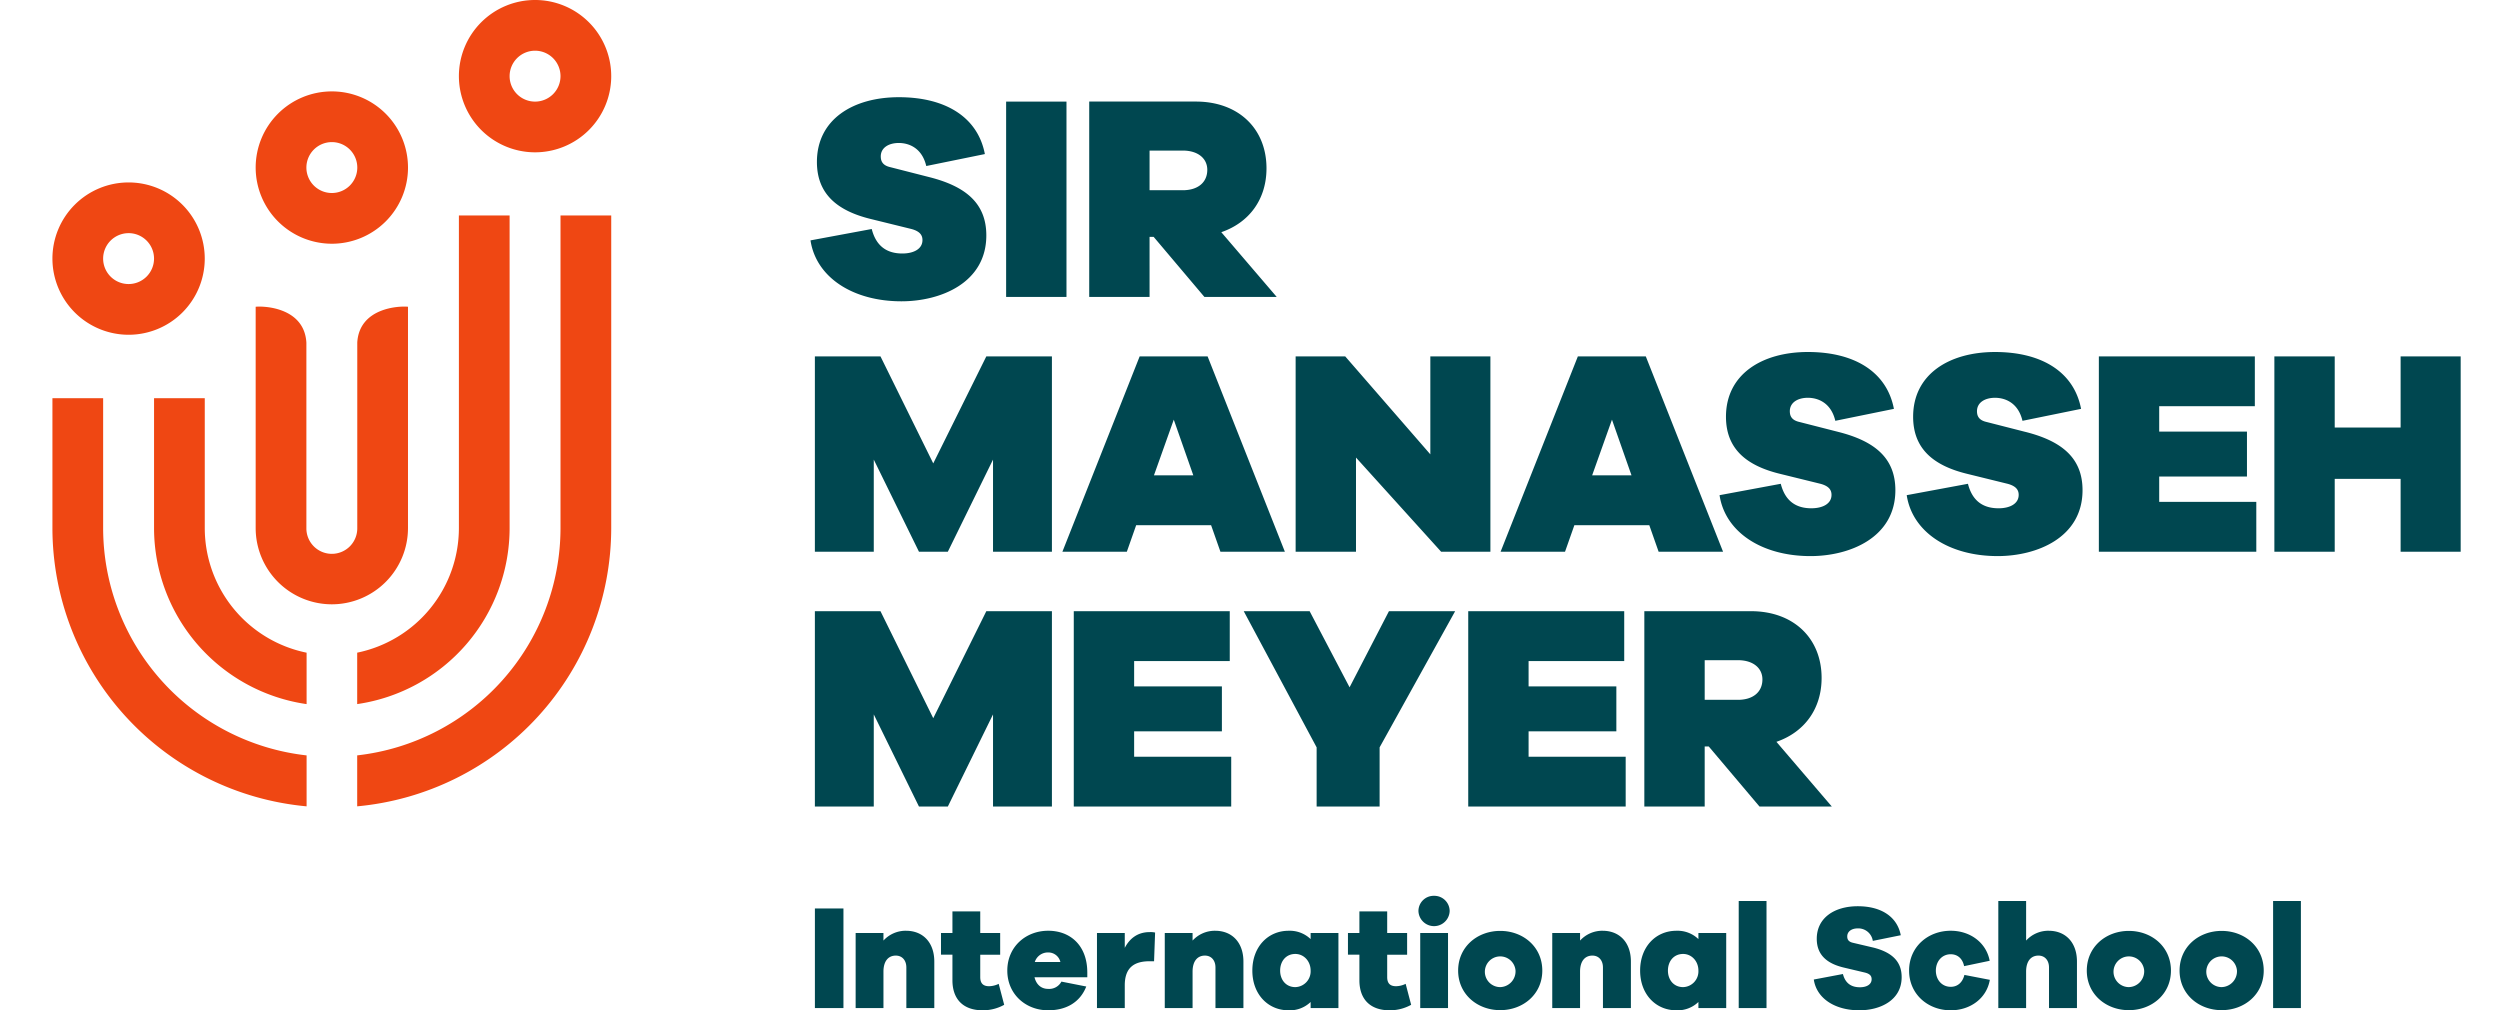 <svg xmlns="http://www.w3.org/2000/svg" xmlns:xlink="http://www.w3.org/1999/xlink" width="1038.15" height="419.537" viewBox="0 0 1038.15 419.537">
  <defs>
    <clipPath id="clip-path">
      <rect id="Rectangle_19" data-name="Rectangle 19" width="1038.151" height="419.537" fill="#004750"/>
    </clipPath>
  </defs>
  <g id="Group_417" data-name="Group 417" transform="translate(4)">
    <g id="Group_1" data-name="Group 1" transform="translate(-4)" clip-path="url(#clip-path)">
      <path id="Path_1" data-name="Path 1" d="M176.5,76c0-1.937-.969-3.632-4.6-4.6l-16.71-4.114c-14.528-3.511-22.519-10.778-22.519-23.732,0-17.676,15.013-26.88,34.023-26.88,19.492,0,32.812,8.354,35.718,23.611l-24.337,4.964c-1.816-7.748-7.506-9.567-11.38-9.567-4.359,0-7.509,2.058-7.509,5.572,0,1.937.729,3.753,4,4.48l16.1,4.116c15.378,3.874,23.732,11.017,23.732,24.216,0,19.734-19.01,27.362-35.234,27.362-20.342,0-35.476-10.049-37.776-25.3l25.427-4.724c1.816,7.146,6.3,10.172,12.712,10.172,4.6,0,8.354-1.816,8.354-5.569m59.806-57.513H211.242V99.605h25.064Zm34.5,81.121H245.747V18.484h44.314c17.555,0,29.3,11.138,29.3,27.727,0,12.833-7.143,22.519-18.768,26.517L323.6,99.605H293.572L272.5,74.665h-1.695Zm0-44.314h13.8c6.3,0,10.17-3.269,10.17-8.475,0-4.722-3.874-7.991-10.17-7.991h-13.8ZM230.257,205.42V124.3H203.017L180.98,168.736,159.066,124.3H131.823V205.42h24.458V167.162l18.766,38.258h11.986L205.8,167.162V205.42Zm96.734,0H300.233L296.359,194.4H265.242l-3.874,11.017H234.609L266.694,124.3h28.212ZM288.971,173.7l-8.112-23.127L272.627,173.7Zm67.557-7.385L391.88,205.42h20.463V124.3H387.4V164.98L352.048,124.3H331.464V205.42h25.064Zm86.8,39.105H416.576L448.662,124.3h28.209l32.086,81.121H482.2L478.324,194.4H447.209Zm11.262-31.72h16.344l-8.112-23.127Zm91.042,13.681c-6.417,0-10.9-3.027-12.712-10.17L507.5,181.933c2.3,15.255,17.437,25.3,37.776,25.3,16.226,0,35.234-7.625,35.234-27.362,0-13.2-8.354-20.342-23.73-24.216l-16.1-4.116c-3.269-.726-4-2.542-4-4.48,0-3.511,3.148-5.569,7.506-5.569,3.874,0,9.567,1.816,11.383,9.564l24.335-4.964c-2.906-15.255-16.223-23.611-35.718-23.611-19.008,0-34.02,9.2-34.02,26.88,0,12.954,7.988,20.221,22.519,23.732l16.708,4.116c3.632.969,4.6,2.664,4.6,4.6,0,3.753-3.756,5.569-8.356,5.569M634.5,155.658l-16.1-4.116c-3.269-.726-4-2.542-4-4.48,0-3.511,3.15-5.569,7.509-5.569,3.874,0,9.564,1.816,11.38,9.564l24.337-4.964c-2.906-15.255-16.226-23.611-35.718-23.611-19.01,0-34.023,9.2-34.023,26.88,0,12.954,7.991,20.221,22.519,23.732l16.71,4.116c3.632.969,4.6,2.664,4.6,4.6,0,3.753-3.753,5.569-8.354,5.569-6.417,0-10.9-3.027-12.712-10.17l-25.427,4.722c2.3,15.255,17.434,25.3,37.776,25.3,16.223,0,35.234-7.625,35.234-27.362,0-13.2-8.354-20.342-23.732-24.216m95.887,29.059H690.069V174.184h36.444V155.537H690.069V145h39.713V124.3H665.008V205.42h65.38ZM790.317,124.3v29.543H762.953V124.3H737.892V205.42h25.061V175.15h27.364v30.27H815.26V124.3ZM156.281,272.974l18.766,38.26h11.986l18.768-38.26v38.26h24.456V230.113H203.017L180.98,274.548l-21.914-44.435H131.823v81.121h24.458Zm147.826-22.158v-20.7H239.333v81.121h65.38v-20.7H264.4V280h36.442V261.352H264.4V250.816Zm49.759,10.9-16.586-31.6H309.916l30.267,56.544v24.577h26.153V286.658L397.7,230.113H370.211Zm114.045-10.9v-20.7H403.137v81.121h65.38v-20.7H428.2V280h36.444V261.352H428.2V250.816Zm63.2,33.541,23.006,26.877H524.088L503.02,286.292h-1.693v24.943H476.263V230.113h44.314c17.555,0,29.3,11.138,29.3,27.727,0,12.833-7.143,22.519-18.768,26.517M525.3,258.446c0-4.722-3.874-7.991-10.17-7.991h-13.8v16.465h13.8c6.3,0,10.17-3.269,10.17-8.475M131.833,394.918h11.855V353.553H131.833Zm37.846-32.105a12.493,12.493,0,0,0-9.383,4.078v-3.15H148.751v31.178H160.3V379.792c0-4.38,2.036-6.666,5.124-6.666,2.656,0,4.385,1.976,4.385,4.937v16.855h11.606V375.6c0-7.9-4.693-12.783-11.732-12.783m34.519,23.03c-2.349,0-3.707-1.048-3.707-3.765v-9.322h8.274V363.74h-8.274v-8.952H188.946v8.952h-4.753v9.015h4.753v10.62c0,7.84,4.446,12.47,12.6,12.47a18.175,18.175,0,0,0,8.891-2.283l-2.283-8.707a9.334,9.334,0,0,1-3.952.988m40.749-5.865v2.162H223.029c.741,2.964,2.717,4.814,5.681,4.814a5.75,5.75,0,0,0,5.494-3.024l10.313,2.036c-2.6,6.669-8.46,9.879-15.807,9.879-9.322,0-16.979-6.668-16.979-16.485,0-9.879,7.656-16.548,16.979-16.548,9.259,0,16.175,6.175,16.238,17.165m-11.175-4.2a5.13,5.13,0,0,0-5.063-3.952,5.706,5.706,0,0,0-5.557,3.952Zm26.735-5.865V363.74H248.965v31.178h11.543v-9.443c0-7.472,4.015-10,10.313-10h1.852l.431-11.916a8.475,8.475,0,0,0-2.223-.186c-5.184,0-8.395,2.777-10.373,6.545m37.541-7.1a12.493,12.493,0,0,0-9.383,4.078v-3.15H277.118v31.178h11.548V379.792c0-4.38,2.036-6.666,5.124-6.666,2.654,0,4.383,1.976,4.383,4.937v16.855h11.608V375.6c0-7.9-4.693-12.783-11.732-12.783m39.641.927h11.545v31.178H337.69v-2.53a12.482,12.482,0,0,1-9.136,3.458c-8.584,0-15.066-6.668-15.066-16.485,0-9.879,6.482-16.548,15.066-16.548a12.484,12.484,0,0,1,9.136,3.46Zm0,15.62c0-3.949-2.84-6.916-6.359-6.916-3.828,0-6.3,2.966-6.3,6.916,0,3.891,2.47,6.855,6.3,6.855a6.551,6.551,0,0,0,6.359-6.855m35.5,6.482c-2.349,0-3.707-1.048-3.707-3.765v-9.322h8.274V363.74h-8.274v-8.952H357.942v8.952h-4.753v9.015h4.753v10.62c0,7.84,4.446,12.47,12.6,12.47a18.175,18.175,0,0,0,8.891-2.283l-2.283-8.707a9.334,9.334,0,0,1-3.952.988m15.746-37.536a6.326,6.326,0,0,0-6.484,6.3,6.486,6.486,0,0,0,12.966,0,6.366,6.366,0,0,0-6.482-6.3M383.2,394.918h11.545V363.74H383.2Zm50.692-15.557c0,9.816-7.964,16.424-17.473,16.424s-17.473-6.608-17.473-16.424c0-9.879,7.964-16.485,17.473-16.485s17.473,6.605,17.473,16.485m-11.114,0a6.377,6.377,0,1,0-6.359,6.855,6.551,6.551,0,0,0,6.359-6.855m36.183-16.548a12.5,12.5,0,0,0-9.385,4.078v-3.15H438.027v31.178h11.545V379.792c0-4.38,2.036-6.666,5.124-6.666,2.656,0,4.385,1.976,4.385,4.937v16.855h11.606V375.6c0-7.9-4.693-12.783-11.729-12.783m39.762.927h11.545v31.178H498.719v-2.53a12.478,12.478,0,0,1-9.136,3.458c-8.581,0-15.066-6.668-15.066-16.485,0-9.879,6.485-16.548,15.066-16.548a12.48,12.48,0,0,1,9.136,3.46Zm0,15.62c0-3.949-2.838-6.916-6.356-6.916-3.831,0-6.3,2.966-6.3,6.916,0,3.891,2.47,6.855,6.3,6.855a6.549,6.549,0,0,0,6.356-6.855m16.737,15.557H527V350.469H515.456Zm55.874-25.127-8.4-1.976c-1.974-.433-2.407-1.482-2.407-2.654,0-2.039,1.792-3.334,4.383-3.334a6.1,6.1,0,0,1,6.237,5.187l11.608-2.346c-1.484-7.717-8.15-12.042-17.846-12.042s-17.039,4.819-17.039,13.521c0,6.855,4.446,10.376,11.361,11.981l8.581,2.034c2.286.557,2.84,1.545,2.84,2.78,0,2.162-2.039,3.334-4.879,3.334-3.518,0-6.049-1.605-7.036-5.5l-12.1,2.286c1.172,7.9,8.828,12.78,18.892,12.78,8.582,0,17.594-4.075,17.594-13.768,0-6.666-4.2-10.373-11.792-12.286m32.171,16.3c-3.7,0-6.175-2.966-6.175-6.731s2.47-6.79,6.175-6.79c2.714,0,4.876,1.666,5.554,4.937l10.62-2.223c-1.419-7.594-8.15-12.473-16.175-12.473-9.446,0-17.289,6.668-17.289,16.548,0,9.816,7.843,16.485,17.289,16.485,8.087,0,14.94-4.94,16.238-12.657l-10.557-2.036c-.8,3.271-2.966,4.94-5.68,4.94m40.689-23.279a12.5,12.5,0,0,0-9.385,4.078V350.469H623.258v44.449H634.8V379.792c0-4.38,2.039-6.666,5.124-6.666,2.656,0,4.385,1.976,4.385,4.937v16.855h11.606V375.6c0-7.9-4.693-12.783-11.729-12.783m50.755,16.548c0,9.816-7.964,16.424-17.473,16.424S660,389.177,660,379.361c0-9.879,7.966-16.485,17.473-16.485s17.473,6.605,17.473,16.485m-11.114,0a6.377,6.377,0,1,0-6.358,6.855,6.551,6.551,0,0,0,6.358-6.855m49.641,0c0,9.816-7.964,16.424-17.473,16.424s-17.47-6.608-17.47-16.424c0-9.879,7.964-16.485,17.47-16.485s17.473,6.605,17.473,16.485m-11.112,0A6.378,6.378,0,1,0,716,386.215a6.551,6.551,0,0,0,6.361-6.855m15.005,15.557h11.545V350.469H737.364Z" transform="translate(206.562 23.692)" fill="#004750"/>
      <path id="Path_2" data-name="Path 2" d="M31.635,139.014A31.627,31.627,0,1,0,0,107.389a31.661,31.661,0,0,0,31.635,31.626m0-42.2a10.568,10.568,0,1,1-10.577,10.569A10.578,10.578,0,0,1,31.635,96.819m84.393,4.392A31.628,31.628,0,1,0,84.4,69.586a31.663,31.663,0,0,0,31.633,31.626m0-42.2a10.568,10.568,0,1,1-10.572,10.572,10.581,10.581,0,0,1,10.572-10.572m84.4,4.242A31.628,31.628,0,1,0,168.79,31.628a31.663,31.663,0,0,0,31.633,31.628m0-42.2a10.568,10.568,0,1,1-10.574,10.567,10.577,10.577,0,0,1,10.574-10.567M105.546,271.036v21.352A73.933,73.933,0,0,1,42.2,219.317V165.366H63.261v53.951a52.851,52.851,0,0,0,42.285,51.718m21.01-.01a52.854,52.854,0,0,0,42.234-51.709V89.465h21.059V219.317a73.928,73.928,0,0,1-63.293,73.063Zm-21.01,42.662v21.153A116.166,116.166,0,0,1,0,219.317V165.366H21.059v53.951a95.091,95.091,0,0,0,84.487,94.371M210.985,89.465h21.061V219.317a116.164,116.164,0,0,1-105.49,115.522V313.681a95.087,95.087,0,0,0,84.429-94.364Zm-94.96,161.482A31.664,31.664,0,0,1,84.4,219.317V127.382c4.027-.39,20.243.55,21.059,14.921v77.015a10.565,10.565,0,1,0,21.129,0v-77.1c.872-14.3,17.047-15.231,21.061-14.838v91.935a31.662,31.662,0,0,1-31.623,31.631" transform="translate(21.771)" fill="#ef4713"/>
    </g>
  </g>
</svg>
